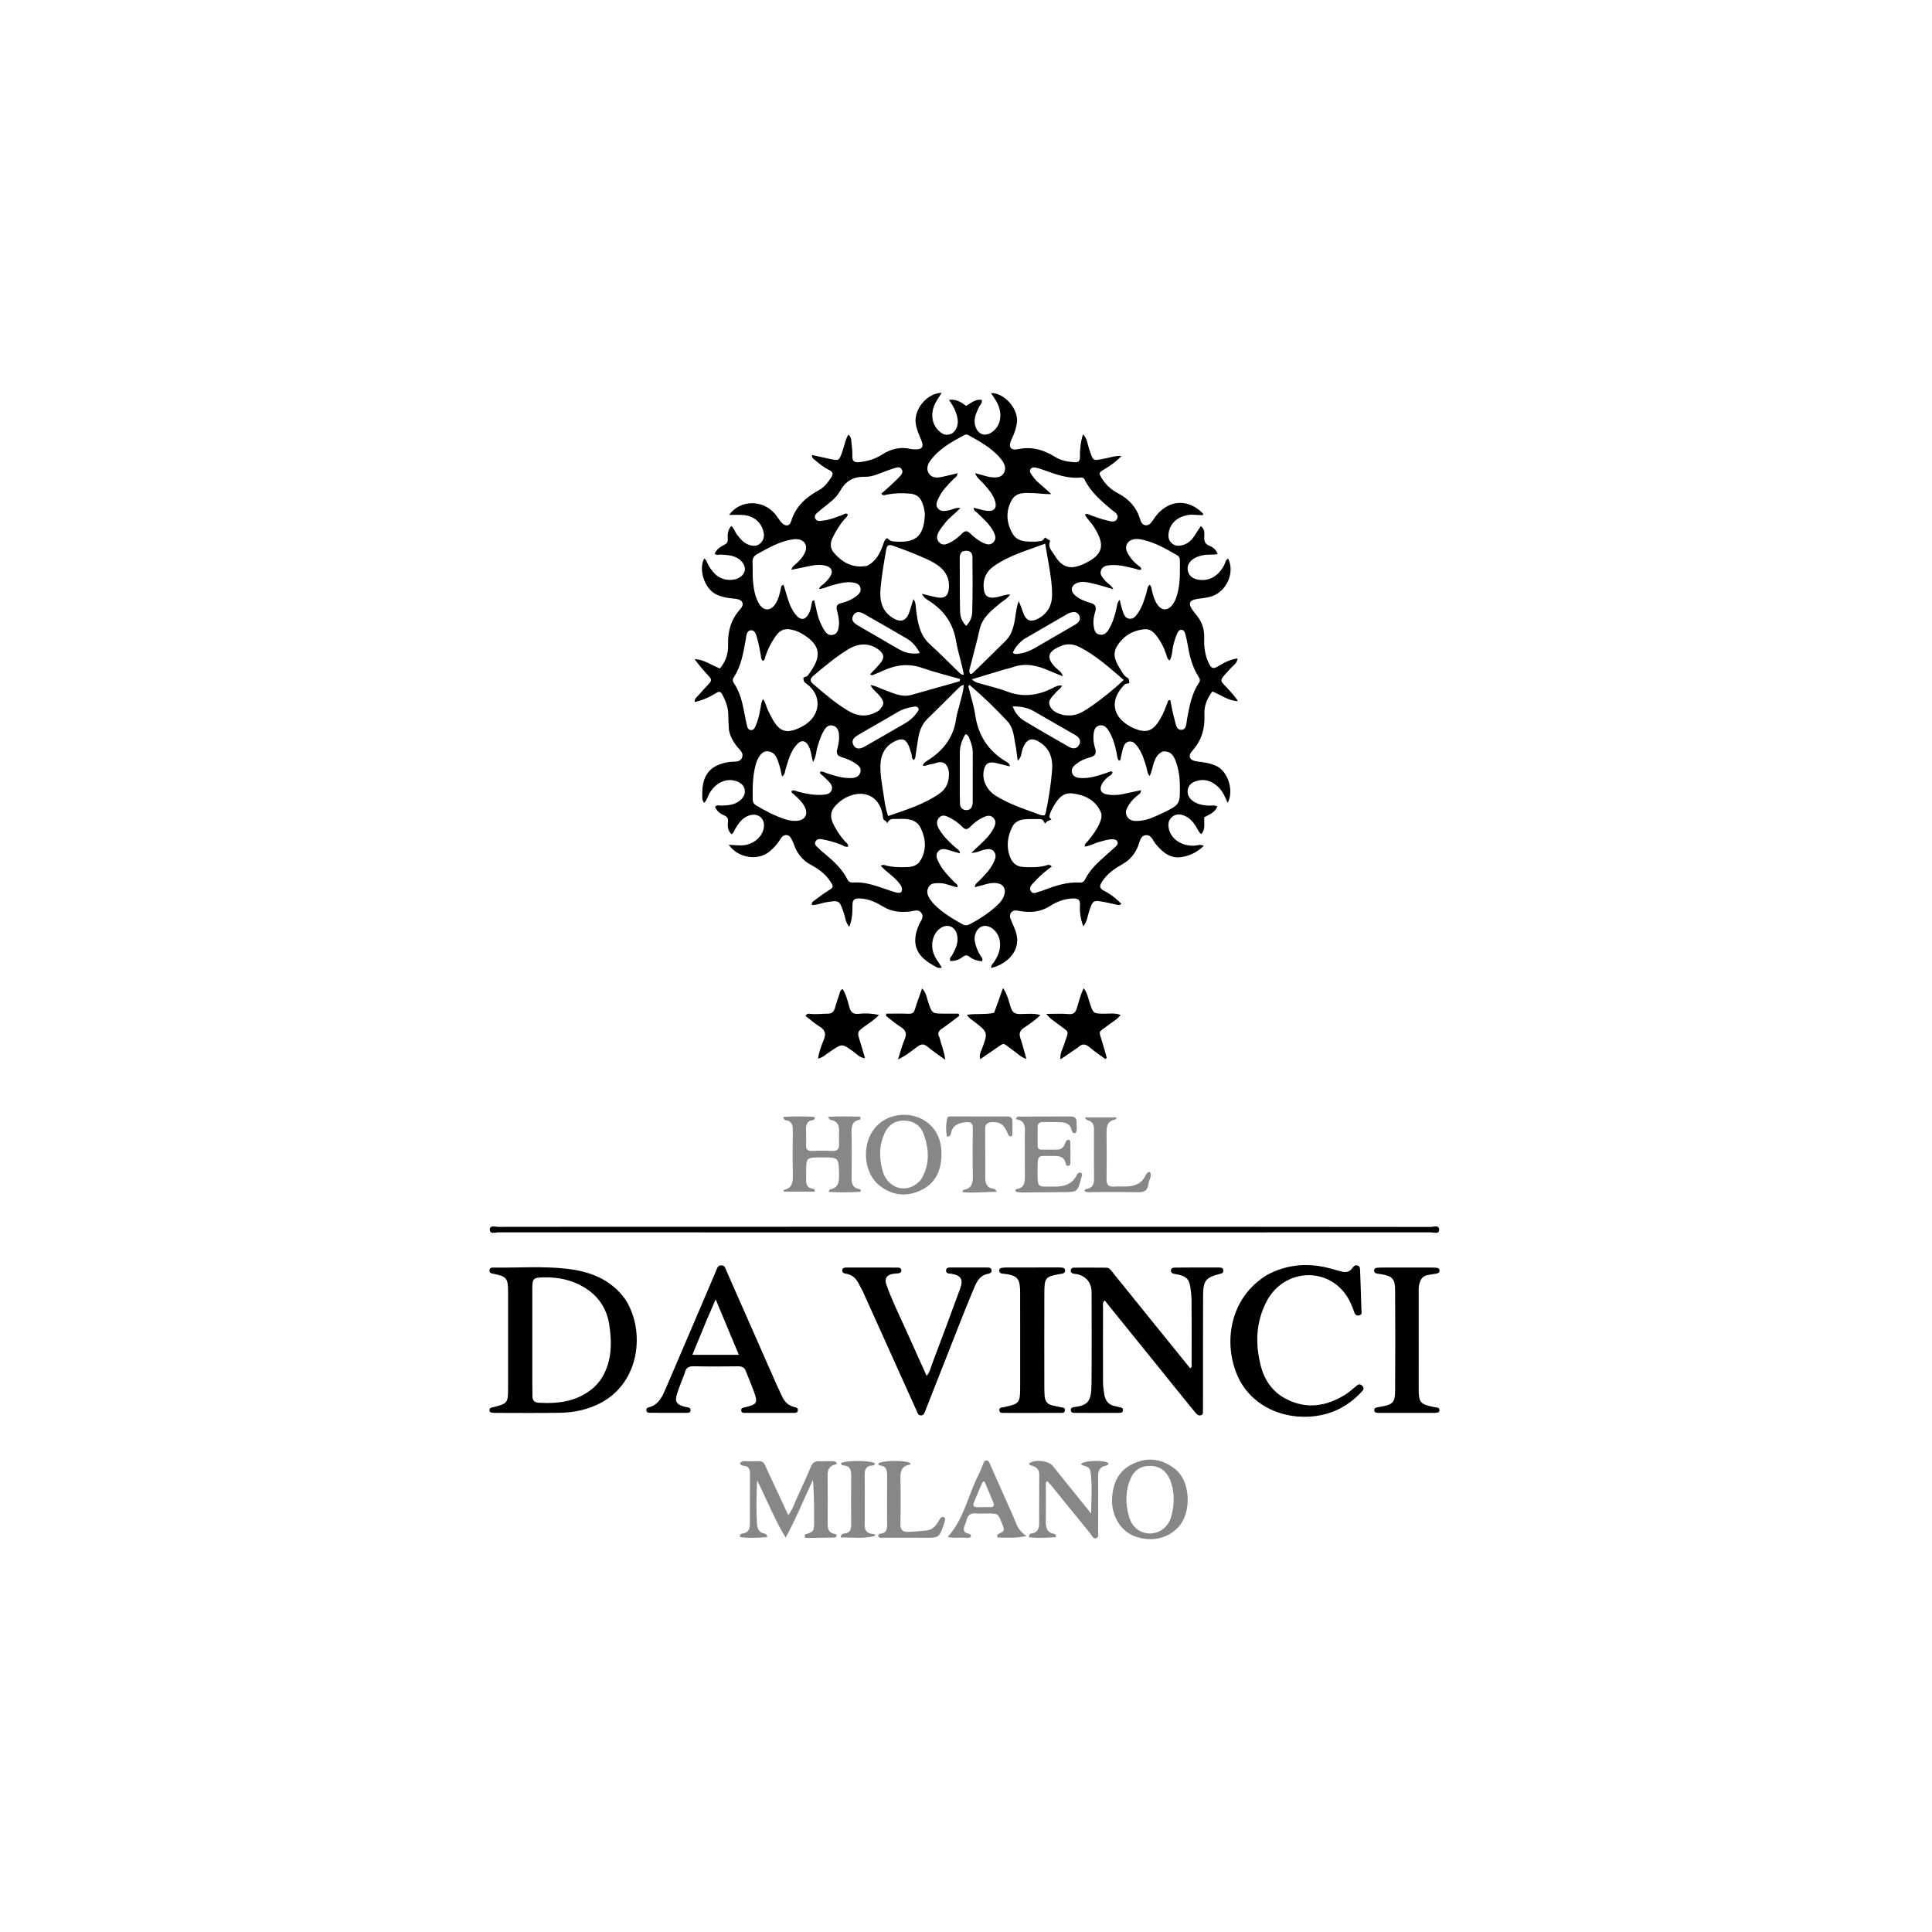 <svg xmlns="http://www.w3.org/2000/svg" width="200" height="200" viewBox="0 0 200 200" fill="none"><path d="M75.458 75.573C75.427 75.009 75.396 74.498 75.391 73.986C75.385 73.225 75.113 72.55 74.77 71.888C74.604 71.569 74.427 71.558 74.137 71.74C73.461 72.162 72.742 72.491 71.913 72.674C71.877 72.311 72.132 72.169 72.293 71.985C72.658 71.569 73.029 71.158 73.412 70.759C73.659 70.502 73.662 70.298 73.408 70.03C72.879 69.47 72.38 68.88 71.909 68.238C72.882 68.265 73.636 68.858 74.522 69.202C75.125 68.487 75.4 67.646 75.372 66.761C75.328 65.363 75.661 64.148 76.611 63.084C77.128 62.504 76.885 62.045 76.032 61.975C75.366 61.922 74.73 61.818 74.129 61.525C72.943 60.946 72.285 58.984 72.895 57.816C73.169 57.977 73.202 58.288 73.341 58.527C73.879 59.456 74.584 60.102 75.75 60.027C76.438 59.983 76.995 59.588 77.098 59.057C77.191 58.581 76.816 57.993 76.217 57.709C75.685 57.456 75.109 57.429 74.532 57.412C74.36 57.407 74.167 57.52 73.989 57.314C74.177 56.854 74.576 56.602 74.987 56.394C75.269 56.251 75.36 56.096 75.337 55.776C75.303 55.314 75.345 54.843 75.702 54.451C76.008 54.696 76.077 55.059 76.285 55.331C76.612 55.761 76.948 56.177 77.466 56.377C77.885 56.539 78.324 56.581 78.69 56.263C79.063 55.939 79.15 55.51 79.033 55.032C78.791 54.033 78.004 53.385 76.893 53.312C76.433 53.282 75.97 53.307 75.472 53.307C76.596 51.737 78.929 51.69 80.197 53.165C80.436 53.444 80.627 53.765 80.863 54.048C81.258 54.524 81.73 54.52 81.9 53.958C82.371 52.405 83.452 51.459 84.811 50.718C85.342 50.429 85.704 49.942 86.036 49.442C86.259 49.108 86.266 48.866 85.852 48.665C85.314 48.405 84.843 48.036 84.39 47.648C84.244 47.524 84.031 47.43 84.056 47.102C84.701 47.243 85.329 47.383 85.958 47.518C86.843 47.708 86.855 47.678 87.16 46.864C87.387 46.258 87.471 45.598 87.816 44.992C88.131 45.226 88.114 45.548 88.145 45.834C88.198 46.301 88.249 46.773 88.237 47.242C88.223 47.755 88.468 47.885 88.92 47.842C89.772 47.761 90.575 47.528 91.298 47.065C92.221 46.473 93.202 46.217 94.291 46.483C94.429 46.516 94.577 46.509 94.721 46.515C95.453 46.541 95.66 46.267 95.376 45.574C95.143 45.005 94.878 44.452 94.793 43.834C94.591 42.354 95.988 40.677 97.487 40.667C97.277 40.995 97.067 41.293 96.888 41.608C96.341 42.574 96.388 43.696 97.024 44.428C97.387 44.846 97.824 45.164 98.425 44.928C98.907 44.739 99.211 44.081 99.143 43.487C99.058 42.741 98.726 42.093 98.234 41.393C99.024 41.292 99.513 41.649 100.008 42.015C100.519 41.725 100.971 41.294 101.627 41.396C101.712 41.727 101.455 41.9 101.349 42.126C101.041 42.78 100.722 43.428 100.988 44.18C101.28 45.004 101.988 45.23 102.7 44.727C103.637 44.065 103.831 42.763 103.158 41.573C102.989 41.274 102.786 40.995 102.587 40.689C103.967 40.656 105.432 42.323 105.275 43.708C105.205 44.325 104.993 44.897 104.727 45.458C104.344 46.264 104.577 46.662 105.438 46.488C106.855 46.202 108.066 46.575 109.237 47.308C109.843 47.688 110.533 47.803 111.238 47.85C111.631 47.877 111.801 47.728 111.796 47.325C111.785 46.552 111.852 45.786 112.114 44.953C112.564 45.429 112.576 45.982 112.739 46.459C113.216 47.852 113.08 47.704 114.509 47.438C114.981 47.35 115.437 47.165 116.106 47.198C115.523 47.792 114.974 48.196 114.381 48.541C113.702 48.936 113.703 48.952 114.119 49.605C114.528 50.247 115.086 50.721 115.748 51.071C116.851 51.654 117.639 52.491 118.007 53.701C118.096 53.991 118.205 54.316 118.568 54.368C118.954 54.424 119.153 54.135 119.345 53.862C119.464 53.695 119.573 53.521 119.702 53.362C121.038 51.707 123.022 51.62 124.522 53.151C124.545 53.174 124.539 53.224 124.556 53.313C124.028 53.359 123.508 53.226 122.985 53.312C121.969 53.481 121.212 54.091 121.009 55.001C120.906 55.459 120.924 55.911 121.314 56.246C121.702 56.578 122.151 56.532 122.595 56.373C123.039 56.215 123.359 55.898 123.616 55.517C123.843 55.182 124.057 54.837 124.3 54.461C124.713 54.754 124.688 55.157 124.665 55.524C124.634 56.005 124.728 56.331 125.244 56.518C125.592 56.645 125.887 56.926 126.056 57.358C125.508 57.463 124.995 57.363 124.498 57.483C124.175 57.561 123.858 57.645 123.582 57.826C123.139 58.117 122.859 58.533 122.961 59.07C123.069 59.637 123.507 59.917 124.055 60.008C125.179 60.195 126.152 59.628 126.736 58.481C126.851 58.256 126.859 57.955 127.142 57.827C127.822 59.224 127.05 61.095 125.568 61.682C125.044 61.889 124.49 61.925 123.941 62.002C123.119 62.117 122.97 62.482 123.46 63.162C123.663 63.445 123.898 63.706 124.094 63.993C124.525 64.625 124.685 65.335 124.66 66.093C124.629 67.004 124.745 67.882 125.165 68.715C125.386 69.153 125.585 69.286 126.053 68.998C126.67 68.619 127.319 68.268 128.117 68.159C128.069 68.673 127.686 68.86 127.442 69.13C126.017 70.708 126.219 70.252 127.394 71.612C127.658 71.916 127.927 72.217 128.157 72.581C127.167 72.558 126.402 71.944 125.501 71.576C124.976 72.287 124.638 73.063 124.681 73.917C124.755 75.358 124.426 76.613 123.435 77.71C122.919 78.281 123.147 78.73 123.923 78.825C124.618 78.91 125.308 78.995 125.948 79.31C127.126 79.889 127.758 81.84 127.089 83.119C126.809 82.469 126.556 81.868 126.064 81.424C125.428 80.849 124.715 80.588 123.858 80.848C123.388 80.991 123.037 81.266 122.958 81.756C122.875 82.27 123.125 82.675 123.545 82.959C124 83.266 124.522 83.363 125.065 83.396C125.365 83.415 125.676 83.314 126.016 83.479C125.78 84.106 125.216 84.314 124.672 84.596C124.611 85.161 124.835 85.804 124.36 86.347C124.042 86.12 123.952 85.767 123.766 85.487C123.475 85.051 123.139 84.675 122.652 84.46C122.191 84.257 121.73 84.223 121.322 84.576C120.913 84.93 120.894 85.398 121.018 85.876C121.299 86.962 122.49 87.664 123.789 87.531C124.028 87.507 124.265 87.385 124.621 87.558C123.941 88.206 123.19 88.592 122.316 88.724C121.121 88.904 120.348 88.21 119.649 87.385C119.342 87.023 119.188 86.386 118.606 86.457C118.035 86.526 117.99 87.16 117.81 87.597C117.487 88.384 116.997 89.002 116.245 89.428C115.422 89.894 114.644 90.416 114.105 91.238C113.813 91.684 113.759 91.951 114.317 92.231C114.97 92.558 115.547 93.017 116.094 93.575C115.823 93.78 115.61 93.642 115.409 93.608C115.066 93.548 114.729 93.45 114.386 93.388C113.13 93.162 113.142 93.169 112.73 94.395C112.573 94.862 112.549 95.386 112.14 95.896C111.859 95.125 111.753 94.428 111.798 93.723C111.835 93.131 111.593 92.989 111.045 93.008C110.167 93.038 109.388 93.348 108.679 93.802C107.711 94.423 106.686 94.489 105.601 94.317C105.282 94.266 104.926 94.149 104.68 94.458C104.419 94.787 104.619 95.121 104.747 95.442C104.861 95.727 104.992 96.005 105.1 96.292C105.907 98.441 104.122 99.848 102.617 100.205C102.554 99.939 102.761 99.797 102.876 99.626C103.286 99.018 103.573 98.38 103.526 97.621C103.498 97.171 103.345 96.782 103.068 96.439C102.657 95.931 102.046 95.722 101.605 95.921C101.105 96.146 100.799 96.801 100.912 97.434C101.006 97.964 101.204 98.456 101.485 98.916C101.586 99.08 101.776 99.221 101.669 99.509C101.203 99.473 100.754 99.352 100.382 99.058C100.102 98.837 99.906 98.859 99.634 99.077C99.279 99.361 98.846 99.483 98.385 99.483C98.235 99.188 98.475 99.045 98.575 98.865C98.924 98.23 99.24 97.593 99.087 96.83C98.893 95.86 98.001 95.541 97.232 96.174C96.525 96.757 96.305 97.876 96.693 98.826C96.887 99.301 97.228 99.687 97.501 100.172C97.095 100.288 96.841 100.054 96.576 99.908C94.754 98.898 94.313 97.568 95.153 95.687C95.322 95.309 95.697 94.928 95.37 94.497C95.045 94.069 94.575 94.328 94.161 94.367C93.225 94.454 92.33 94.394 91.486 93.887C90.732 93.434 89.944 93.04 89.019 93.008C88.481 92.989 88.243 93.11 88.247 93.71C88.251 94.427 88.225 95.162 87.922 95.94C87.518 95.48 87.506 94.972 87.354 94.529C86.89 93.179 86.903 93.179 85.487 93.408C85.01 93.485 84.556 93.702 84.073 93.691C83.96 93.442 84.134 93.347 84.252 93.258C84.728 92.902 85.2 92.538 85.703 92.224C86.309 91.846 86.331 91.807 85.923 91.197C85.43 90.458 84.732 89.949 83.969 89.541C83.085 89.067 82.511 88.366 82.194 87.433C82.161 87.337 82.129 87.237 82.078 87.149C81.92 86.871 81.84 86.491 81.456 86.449C81.041 86.404 80.861 86.751 80.67 87.043C80.399 87.46 80.06 87.814 79.682 88.133C78.489 89.143 76.433 88.851 75.439 87.459C76.094 87.466 76.695 87.591 77.295 87.446C78.211 87.225 78.922 86.556 79.068 85.692C79.23 84.735 78.472 84.105 77.548 84.418C76.874 84.645 76.493 85.167 76.147 85.736C76.023 85.94 75.976 86.198 75.734 86.362C75.353 86.01 75.303 85.548 75.357 85.119C75.408 84.707 75.279 84.54 74.921 84.388C74.528 84.221 74.19 83.95 74.017 83.521C74.233 83.276 74.493 83.403 74.721 83.395C75.364 83.372 76.002 83.331 76.536 82.921C76.91 82.633 77.176 82.248 77.094 81.76C77.013 81.272 76.642 81.004 76.184 80.854C75.154 80.517 74.051 81.046 73.42 82.167C73.253 82.464 73.197 82.824 72.899 83.106C72.633 82.821 72.707 82.484 72.702 82.18C72.67 80.176 73.581 79.135 75.562 78.872C76.013 78.812 76.603 78.959 76.816 78.421C77.022 77.897 76.509 77.575 76.239 77.214C75.875 76.73 75.592 76.22 75.458 75.573ZM113.274 54.595C113.008 54.118 112.546 53.775 112.315 53.26C112.589 53.113 112.774 53.298 112.976 53.363C113.465 53.519 113.94 53.728 114.438 53.834C114.836 53.919 115.383 54.187 115.628 53.725C115.886 53.241 115.329 52.986 115.022 52.724C113.974 51.829 112.918 50.948 112.296 49.677C112.218 49.517 112.098 49.409 111.908 49.431C110.53 49.584 109.284 49.094 108.027 48.65C107.814 48.575 107.601 48.493 107.382 48.445C107.145 48.393 106.87 48.311 106.694 48.547C106.509 48.796 106.702 49.012 106.84 49.211C107.051 49.515 107.289 49.793 107.575 50.034C108.002 50.394 108.414 50.773 108.832 51.143C108.171 51.182 107.57 51.059 106.967 51.047C106.14 51.032 105.207 50.897 104.716 51.8C104.101 52.931 104.183 54.113 104.799 55.208C105.324 56.142 106.301 56.075 107.21 56.073C107.352 56.073 107.494 56.021 107.636 56.02C107.908 56.019 108.064 55.851 108.164 55.636C108.382 55.77 108.552 55.875 108.721 55.979C108.408 56.617 108.895 57.033 109.16 57.472C109.954 58.785 110.834 59.017 112.233 58.357C114.174 57.441 114.459 56.475 113.274 54.595ZM120.789 72.906C120.893 72.759 120.814 72.475 121.145 72.464C121.291 73.144 121.402 73.829 121.592 74.492C121.714 74.918 121.752 75.592 122.328 75.547C122.847 75.507 122.804 74.859 122.884 74.432C123.13 73.123 123.35 71.808 124.124 70.674C124.3 70.417 124.17 70.207 124.038 69.996C123.451 69.058 123.163 68.02 122.986 66.941C122.913 66.498 122.813 66.058 122.701 65.622C122.651 65.425 122.545 65.212 122.309 65.199C122.076 65.186 121.945 65.386 121.865 65.571C121.679 66.003 121.535 66.448 121.435 66.912C121.332 67.392 121.353 67.912 121.087 68.375C120.802 68.199 120.798 67.933 120.722 67.712C120.467 66.969 120.109 66.283 119.604 65.679C119.316 65.334 118.964 65.095 118.488 65.138C117.235 65.249 116.259 65.862 115.621 66.913C115.066 67.827 115.579 68.644 116.063 69.42C116.234 69.695 116.381 69.989 116.697 70.153C116.904 70.259 116.878 70.495 116.913 70.694C116.773 70.825 116.581 70.704 116.42 70.864C114.883 72.383 115.088 74.127 116.957 75.182C117.24 75.342 117.546 75.477 117.858 75.569C118.71 75.817 119.263 75.616 119.791 74.903C120.222 74.321 120.517 73.669 120.789 72.906ZM89.756 58.578C90.71 58.095 91.143 57.209 91.455 56.272C91.539 56.021 91.604 55.84 91.835 55.705C92.007 55.843 92.157 56.009 92.399 56.035C94.657 56.272 95.582 55.647 95.733 53.462C95.768 52.96 95.641 52.484 95.465 52.024C95.258 51.48 94.853 51.168 94.264 51.106C93.442 51.021 92.626 51.044 91.812 51.199C91.631 51.234 91.418 51.358 91.227 51.11C91.431 50.932 91.635 50.764 91.829 50.585C92.234 50.209 92.648 49.841 93.031 49.442C93.252 49.212 93.552 48.928 93.349 48.588C93.135 48.229 92.761 48.424 92.454 48.51C92.198 48.582 91.948 48.68 91.698 48.772C91.003 49.027 90.296 49.37 89.571 49.356C88.359 49.334 87.567 49.749 86.965 50.833C86.48 51.705 85.559 52.249 84.806 52.913C84.587 53.106 84.239 53.308 84.387 53.66C84.55 54.051 84.954 53.913 85.263 53.881C85.943 53.811 86.567 53.53 87.205 53.306C87.377 53.245 87.552 53.054 87.759 53.247C87.748 53.49 87.547 53.595 87.419 53.746C86.913 54.344 86.51 55.003 86.171 55.71C85.898 56.279 85.962 56.818 86.353 57.259C87.224 58.24 88.28 58.844 89.756 58.578ZM108.621 84.589C108.685 84.664 108.75 84.739 108.852 84.856C108.571 84.911 108.347 85.023 108.172 85.26C108.045 84.988 107.939 84.776 107.63 84.787C107.097 84.805 106.56 84.762 106.032 84.818C105.507 84.873 105.032 85.099 104.784 85.606C104.277 86.642 104.142 87.703 104.6 88.803C104.859 89.427 105.328 89.729 105.977 89.754C106.735 89.783 107.495 89.809 108.24 89.607C108.42 89.558 108.622 89.43 108.879 89.694C108.251 90.166 107.652 90.653 107.138 91.225C106.873 91.521 106.442 91.842 106.728 92.27C106.983 92.651 107.402 92.321 107.746 92.252C107.845 92.232 107.941 92.189 108.037 92.153C109.249 91.694 110.472 91.277 111.799 91.363C112.096 91.382 112.243 91.215 112.362 90.979C112.767 90.179 113.375 89.543 114.029 88.948C114.514 88.507 115.01 88.078 115.494 87.635C115.63 87.511 115.76 87.358 115.681 87.151C115.594 86.924 115.383 86.887 115.172 86.882C114.692 86.87 114.247 87.043 113.79 87.156C113.286 87.28 112.838 87.591 112.29 87.637C112.271 87.326 112.5 87.213 112.634 87.049C113.099 86.474 113.543 85.887 113.838 85.204C114.004 84.82 114.115 84.407 113.931 84.013C113.36 82.788 112.276 82.297 111.022 82.136C110.053 82.013 109.533 82.67 109.103 83.407C108.897 83.76 108.689 84.114 108.621 84.589ZM93.301 91.733C92.773 90.867 91.865 90.37 91.185 89.642C91.405 89.454 91.58 89.563 91.751 89.605C92.476 89.785 93.215 89.788 93.954 89.759C94.492 89.739 94.986 89.572 95.274 89.096C95.937 87.998 95.847 86.856 95.323 85.746C94.868 84.781 93.958 84.748 93.048 84.77C92.884 84.774 92.719 84.793 92.556 84.781C92.218 84.757 91.979 84.881 91.837 85.262C91.831 84.926 91.443 85 91.414 84.676C91.22 82.532 89.56 81.602 87.633 82.532C87.202 82.741 86.841 83.036 86.511 83.379C85.992 83.919 85.917 84.524 86.215 85.188C86.527 85.885 86.953 86.509 87.457 87.083C87.595 87.24 87.826 87.354 87.796 87.636C87.499 87.727 87.281 87.523 87.049 87.432C86.473 87.207 85.881 87.038 85.279 86.915C84.987 86.855 84.624 86.767 84.434 87.09C84.221 87.451 84.581 87.636 84.779 87.848C84.946 88.027 85.144 88.177 85.332 88.336C86.261 89.117 87.163 89.924 87.722 91.03C87.851 91.286 88.04 91.38 88.317 91.359C89.476 91.27 90.543 91.652 91.613 92.015C92.001 92.146 92.386 92.292 92.782 92.391C93.271 92.512 93.51 92.343 93.301 91.733ZM77.087 73.966C77.17 74.366 77.242 74.769 77.339 75.166C77.389 75.368 77.497 75.57 77.736 75.582C77.969 75.594 78.105 75.412 78.191 75.222C78.472 74.603 78.621 73.943 78.733 73.276C78.782 72.987 78.796 72.689 78.98 72.365C79.278 72.74 79.313 73.14 79.479 73.48C79.65 73.829 79.813 74.184 80.008 74.52C80.711 75.727 81.408 75.951 82.679 75.384C82.94 75.268 83.197 75.13 83.431 74.968C85.025 73.86 85.043 71.883 83.445 70.748C83.185 70.563 83.162 70.402 83.174 70.153C83.333 70.064 83.522 70.066 83.648 69.898C84.955 68.146 85.259 66.855 82.873 65.518C82.574 65.35 82.227 65.247 81.889 65.173C81.3 65.043 80.796 65.206 80.417 65.701C79.874 66.408 79.486 67.193 79.208 68.036C79.16 68.179 79.183 68.381 78.945 68.406C78.761 68.214 78.786 67.958 78.739 67.723C78.635 67.202 78.552 66.674 78.404 66.165C78.294 65.786 78.204 65.22 77.733 65.25C77.26 65.28 77.267 65.848 77.194 66.24C76.945 67.59 76.735 68.951 75.95 70.13C75.821 70.323 75.83 70.506 75.962 70.699C76.614 71.654 76.862 72.752 77.087 73.966ZM97.817 54.162C97.645 54.391 97.46 54.611 97.304 54.85C97.032 55.264 96.832 55.738 97.225 56.145C97.633 56.568 98.099 56.299 98.521 56.07C98.94 55.842 99.287 55.522 99.628 55.196C99.897 54.938 100.124 54.919 100.414 55.199C100.811 55.583 101.239 55.94 101.746 56.181C102.111 56.355 102.494 56.482 102.829 56.141C103.16 55.804 103.045 55.422 102.862 55.06C102.464 54.275 101.807 53.711 101.191 53.11C101.042 52.964 100.787 52.888 100.799 52.56C101.285 52.676 101.749 52.841 102.224 52.887C102.925 52.955 103.212 52.571 103.018 51.898C102.806 51.166 102.296 50.626 101.813 50.067C101.54 49.751 101.16 49.519 100.936 48.985C101.626 49.135 102.19 49.384 102.792 49.417C103.212 49.441 103.644 49.402 103.892 49.014C104.148 48.613 104.061 48.184 103.822 47.794C103.705 47.604 103.56 47.427 103.407 47.263C102.527 46.318 101.42 45.689 100.305 45.074C100.155 44.991 99.999 44.945 99.836 45.032C98.529 45.729 97.235 46.445 96.325 47.663C96.013 48.08 95.856 48.577 96.171 49.036C96.47 49.473 96.976 49.481 97.458 49.382C98.008 49.268 98.553 49.127 99.123 48.992C99.103 49.331 98.856 49.445 98.691 49.61C98.096 50.208 97.507 50.808 97.149 51.586C96.996 51.919 96.808 52.273 97.087 52.624C97.376 52.988 97.772 52.902 98.165 52.844C98.552 52.787 98.894 52.517 99.412 52.585C98.895 53.172 98.289 53.541 97.817 54.162ZM112.834 62.403C113.364 62.514 113.542 62.8 113.374 63.337C113.233 63.784 113.146 64.255 113.211 64.729C113.267 65.134 113.31 65.581 113.816 65.69C114.298 65.794 114.587 65.49 114.804 65.117C115.21 64.419 115.431 63.654 115.598 62.87C115.649 62.629 115.644 62.358 115.911 62.096C116.016 62.514 116.079 62.851 116.189 63.171C116.321 63.556 116.444 64.006 116.934 64.052C117.377 64.094 117.615 63.737 117.837 63.41C118.27 62.772 118.472 62.041 118.692 61.316C118.772 61.052 118.76 60.746 119.005 60.536C119.219 60.7 119.197 60.94 119.251 61.15C119.382 61.667 119.516 62.183 119.838 62.623C120.26 63.201 120.799 63.237 121.282 62.715C121.567 62.407 121.712 62.025 121.834 61.63C122.202 60.434 122.144 59.204 122.142 57.978C122.142 57.753 122.054 57.592 121.854 57.476C120.717 56.817 119.58 56.163 118.276 55.871C118.012 55.812 117.748 55.779 117.483 55.808C116.712 55.893 116.353 56.552 116.716 57.23C116.979 57.722 117.335 58.144 117.77 58.499C117.917 58.619 118.142 58.691 118.144 58.943C117.925 59.071 117.745 58.928 117.553 58.883C116.736 58.692 115.926 58.459 115.071 58.495C114.622 58.513 114.172 58.566 113.985 59.03C113.801 59.483 114.152 59.789 114.409 60.108C114.642 60.398 115.026 60.547 115.251 60.995C114.471 60.773 113.796 60.55 113.105 60.396C112.572 60.277 112.024 60.123 111.472 60.357C110.891 60.604 110.776 61.137 111.232 61.574C111.657 61.98 112.188 62.202 112.834 62.403ZM120.334 77.799C119.328 78.323 119.437 79.45 119.021 80.325C118.745 80.071 118.775 79.761 118.697 79.498C118.462 78.712 118.239 77.924 117.733 77.255C117.515 76.967 117.256 76.699 116.871 76.765C116.514 76.825 116.345 77.136 116.253 77.465C116.166 77.779 116.102 78.099 116.029 78.417C115.999 78.546 116.047 78.721 115.816 78.739C115.645 78.5 115.648 78.207 115.591 77.933C115.417 77.108 115.193 76.3 114.727 75.585C114.504 75.242 114.201 74.976 113.752 75.118C113.338 75.249 113.25 75.624 113.207 76.001C113.151 76.497 113.216 76.994 113.363 77.457C113.549 78.042 113.328 78.279 112.788 78.418C112.311 78.54 111.858 78.745 111.461 79.049C111.143 79.293 110.834 79.569 110.99 80.021C111.14 80.459 111.54 80.53 111.946 80.545C112.869 80.579 113.724 80.282 114.582 80C114.766 79.939 114.94 79.78 115.164 79.908C115.161 80.189 114.913 80.265 114.748 80.395C114.487 80.602 114.258 80.831 114.094 81.121C113.766 81.697 113.951 82.132 114.608 82.243C115.136 82.332 115.673 82.319 116.201 82.211C116.834 82.082 117.463 81.942 118.114 81.802C118.123 82.157 117.87 82.238 117.713 82.376C117.42 82.635 117.132 82.897 116.922 83.229C116.669 83.63 116.385 84.039 116.68 84.532C116.97 85.018 117.46 85.004 117.939 84.971C118.757 84.915 119.485 84.573 120.208 84.231C122.186 83.296 122.181 83.291 122.135 81.134C122.118 80.329 121.985 79.542 121.706 78.791C121.492 78.216 121.179 77.703 120.334 77.799ZM84.871 64.342C84.996 64.599 85.105 64.867 85.251 65.112C85.464 65.47 85.713 65.834 86.209 65.723C86.736 65.606 86.801 65.14 86.845 64.711C86.897 64.197 86.771 63.692 86.646 63.197C86.542 62.787 86.615 62.549 87.078 62.437C87.637 62.303 88.172 62.074 88.635 61.721C88.916 61.507 89.175 61.246 89.069 60.842C88.971 60.468 88.652 60.358 88.316 60.305C87.521 60.181 86.774 60.424 86.023 60.625C85.625 60.731 85.252 60.946 84.787 60.967C84.911 60.635 85.194 60.55 85.369 60.36C85.55 60.165 85.74 59.974 85.893 59.758C86.29 59.201 86.127 58.728 85.459 58.559C84.978 58.437 84.481 58.462 83.992 58.56C83.325 58.695 82.658 58.834 81.918 58.986C82.019 58.642 82.224 58.528 82.386 58.382C82.77 58.036 83.122 57.664 83.335 57.187C83.643 56.495 83.308 55.895 82.551 55.82C82.291 55.794 82.017 55.836 81.759 55.888C80.552 56.134 79.505 56.747 78.44 57.327C78.071 57.528 77.885 57.764 77.905 58.191C77.936 58.866 77.887 59.547 77.954 60.217C78.033 61.009 78.162 61.808 78.585 62.507C79.045 63.267 79.754 63.275 80.254 62.542C80.571 62.075 80.696 61.534 80.822 60.994C80.86 60.832 80.809 60.613 81.116 60.541C81.251 60.989 81.382 61.434 81.518 61.879C81.724 62.549 81.985 63.197 82.456 63.729C82.899 64.229 83.362 64.168 83.691 63.592C83.888 63.249 83.958 62.865 84.026 62.482C84.05 62.349 84.022 62.181 84.29 62.144C84.472 62.842 84.567 63.573 84.871 64.342ZM83.555 76.986C83.177 76.566 82.833 76.716 82.509 77.054C81.813 77.782 81.605 78.733 81.316 79.648C81.243 79.881 81.282 80.176 80.952 80.384C80.855 79.959 80.798 79.58 80.679 79.221C80.467 78.587 80.32 77.856 79.471 77.773C78.902 77.718 78.433 78.328 78.191 79.299C77.906 80.444 77.904 81.607 77.92 82.774C77.923 83.05 78.035 83.233 78.27 83.372C79.244 83.946 80.238 84.475 81.321 84.821C81.675 84.934 82.038 84.989 82.412 84.976C83.345 84.942 83.72 84.291 83.275 83.468C83.006 82.972 82.588 82.606 82.18 82.231C82.074 82.133 81.863 82.08 81.976 81.851C82.213 81.762 82.416 81.899 82.625 81.956C83.442 82.177 84.265 82.332 85.116 82.28C85.494 82.257 85.889 82.22 86.068 81.839C86.253 81.446 86.01 81.13 85.749 80.854C85.552 80.647 85.333 80.46 85.129 80.258C85.025 80.156 84.82 80.107 84.912 79.88C85.178 79.822 85.387 79.981 85.614 80.055C86.395 80.306 87.176 80.553 88.012 80.548C88.475 80.545 88.908 80.449 89.059 79.969C89.224 79.449 88.808 79.203 88.447 78.958C88.033 78.678 87.565 78.52 87.097 78.37C86.683 78.237 86.558 77.994 86.666 77.576C86.805 77.042 86.916 76.496 86.839 75.938C86.786 75.555 86.635 75.215 86.214 75.112C85.778 75.005 85.517 75.269 85.313 75.6C84.954 76.182 84.762 76.828 84.581 77.481C84.465 77.901 84.482 78.362 84.162 78.885C83.974 78.19 83.968 77.561 83.555 76.986ZM104.024 92.322C104.026 91.874 103.801 91.569 103.379 91.463C102.956 91.356 102.522 91.409 102.1 91.522C101.714 91.626 101.33 91.731 100.908 91.845C100.944 91.464 101.212 91.341 101.387 91.161C101.974 90.556 102.566 89.957 102.912 89.174C103.065 88.828 103.16 88.451 102.878 88.132C102.619 87.838 102.275 87.875 101.91 87.955C101.505 88.044 101.136 88.287 100.549 88.285C100.927 87.929 101.204 87.668 101.481 87.408C101.991 86.93 102.486 86.439 102.82 85.817C103.019 85.446 103.186 85.044 102.846 84.678C102.473 84.277 102.057 84.482 101.66 84.672C101.172 84.906 100.77 85.257 100.391 85.633C100.138 85.884 99.919 85.899 99.66 85.634C99.272 85.236 98.828 84.903 98.329 84.654C97.959 84.469 97.547 84.261 97.202 84.658C96.872 85.038 96.996 85.465 97.23 85.855C97.677 86.602 98.294 87.2 98.947 87.766C99.113 87.91 99.361 88.013 99.379 88.342C98.916 88.208 98.508 88.095 98.103 87.971C97.725 87.856 97.359 87.838 97.09 88.173C96.833 88.494 96.971 88.844 97.118 89.16C97.514 90.01 98.163 90.669 98.807 91.331C98.937 91.464 99.181 91.535 99.116 91.845C98.509 91.762 97.962 91.438 97.344 91.427C96.865 91.419 96.359 91.364 96.1 91.877C95.845 92.382 96.084 92.83 96.384 93.241C96.492 93.389 96.617 93.527 96.746 93.657C97.594 94.511 98.623 95.108 99.66 95.694C99.925 95.843 100.167 95.795 100.418 95.663C101.365 95.165 102.262 94.588 103.057 93.873C103.495 93.478 103.938 93.061 104.024 92.322ZM100.371 70.912C100.154 71.024 100.286 71.19 100.319 71.327C100.531 72.222 100.823 73.104 100.955 74.01C101.262 76.111 102.281 77.708 104.099 78.809C104.277 78.917 104.515 79.006 104.539 79.338C104.027 79.212 103.542 79.082 103.052 78.975C102.324 78.818 101.978 79.056 101.835 79.789C101.645 80.761 102.15 81.797 103.092 82.383C104.373 83.181 105.79 83.67 107.199 84.175C107.496 84.281 107.789 84.458 108.154 84.398C108.191 84.3 108.238 84.208 108.259 84.111C108.569 82.652 108.802 81.18 108.914 79.692C108.994 78.617 108.745 77.651 107.829 76.969C106.852 76.241 106.247 76.442 105.846 77.571C105.717 77.932 105.772 78.373 105.352 78.754C105.265 78.123 105.218 77.582 105.111 77.053C104.946 76.237 104.917 75.356 104.315 74.701C103.096 73.373 101.796 72.123 100.371 70.912ZM90.998 73.545C91.573 72.891 91.576 72.678 91.047 72.017C90.766 71.665 90.354 71.419 90.115 70.919C90.652 70.985 91.034 71.236 91.452 71.38C92.39 71.707 93.296 72.229 94.351 71.936C95.95 71.492 97.547 71.039 99.143 70.583C99.244 70.554 99.401 70.549 99.383 70.29C98.088 69.916 96.753 69.591 95.46 69.141C94.09 68.664 92.805 68.81 91.523 69.385C91.205 69.528 90.885 69.667 90.56 69.791C90.42 69.845 90.276 69.987 90.074 69.803C90.431 69.418 90.808 69.051 91.137 68.645C91.592 68.085 91.522 67.679 90.945 67.248C90.011 66.548 88.898 66.539 87.781 67.231C86.505 68.021 85.355 68.976 84.213 69.945C83.852 70.251 83.794 70.488 84.186 70.82C85.343 71.801 86.487 72.795 87.797 73.577C88.839 74.198 89.878 74.271 90.998 73.545ZM113.064 73.047C114.193 72.242 115.276 71.385 116.33 70.389C114.837 69.108 113.442 67.84 111.741 66.978C111.147 66.677 110.51 66.602 109.89 66.847C108.446 67.414 108.245 68.069 109.286 69.12C109.525 69.361 109.888 69.511 110.029 70.007C109.478 69.784 109.024 69.614 108.581 69.419C107.366 68.884 106.133 68.596 104.823 69.072C104.535 69.177 104.228 69.23 103.933 69.317C102.824 69.649 101.716 69.985 100.608 70.319C100.818 70.537 101.019 70.626 101.227 70.688C102.25 70.992 103.299 71.227 104.295 71.6C105.913 72.208 107.427 71.993 108.93 71.254C109.219 71.112 109.516 70.895 109.939 70.976C109.794 71.323 109.486 71.451 109.306 71.685C108.99 72.093 108.43 72.442 108.673 73.051C108.9 73.619 109.463 73.856 110.033 74.004C110.229 74.055 110.44 74.053 110.645 74.061C111.572 74.094 112.275 73.579 113.064 73.047ZM96.161 79.154C95.956 79.185 95.764 79.356 95.515 79.235C95.65 78.926 95.918 78.794 96.148 78.645C97.704 77.633 98.72 76.28 98.979 74.403C99.054 73.859 99.248 73.333 99.373 72.795C99.517 72.175 99.734 71.567 99.77 70.901C99.482 70.96 99.328 71.131 99.171 71.286C98.134 72.307 97.114 73.345 96.064 74.352C95.503 74.891 95.211 75.544 95.079 76.284C94.971 76.888 94.894 77.497 94.794 78.102C94.761 78.302 94.788 78.538 94.573 78.681C94.33 78.462 94.419 78.186 94.331 77.963C94.232 77.717 94.179 77.452 94.074 77.21C93.784 76.54 93.425 76.385 92.749 76.683C91.677 77.155 91.185 78.038 91.143 79.166C91.107 80.169 91.302 81.159 91.451 82.148C91.567 82.908 91.653 83.677 91.937 84.478C93.838 83.815 95.729 83.25 97.344 82.08C97.975 81.623 98.235 80.927 98.235 80.142C98.235 79.225 97.735 78.662 96.852 78.999C96.663 79.072 96.454 79.092 96.161 79.154ZM95.417 57.653C94.443 57.215 93.441 56.849 92.434 56.492C92.027 56.348 91.819 56.427 91.743 56.871C91.509 58.221 91.271 59.57 91.151 60.935C91.044 62.163 91.284 63.272 92.434 63.98C93.231 64.471 93.805 64.28 94.115 63.419C94.27 62.989 94.387 62.545 94.55 62.016C94.837 62.403 94.784 62.759 94.827 63.088C95.002 64.412 95.176 65.718 96.266 66.7C97.286 67.619 98.241 68.61 99.233 69.56C99.369 69.69 99.502 69.868 99.771 69.842C99.58 68.658 99.165 67.536 98.973 66.373C98.672 64.552 97.745 63.203 96.206 62.221C95.947 62.055 95.641 61.899 95.436 61.467C96.028 61.61 96.507 61.751 96.996 61.839C97.794 61.983 98.158 61.699 98.228 60.889C98.315 59.879 97.891 59.099 97.08 58.52C96.593 58.173 96.055 57.917 95.417 57.653ZM104.77 65.259C105.164 64.295 105.08 63.224 105.45 62.231C105.656 62.642 105.78 63.062 105.933 63.473C106.217 64.238 106.699 64.44 107.429 64.062C108.41 63.554 108.897 62.705 108.912 61.62C108.926 60.596 108.761 59.583 108.593 58.575C108.47 57.839 108.34 57.104 108.197 56.278C106.284 56.996 104.416 57.514 102.827 58.649C102.144 59.137 101.787 59.846 101.821 60.717C101.858 61.699 102.236 61.997 103.195 61.822C103.625 61.744 104.029 61.525 104.567 61.539C104.279 61.996 103.852 62.176 103.519 62.458C102.628 63.212 101.691 63.905 101.413 65.157C101.116 66.494 100.735 67.812 100.406 69.142C100.356 69.343 100.268 69.577 100.465 69.776C100.656 69.763 100.756 69.624 100.869 69.513C101.778 68.624 102.692 67.741 103.589 66.842C104.035 66.395 104.544 65.99 104.77 65.259ZM94.647 74.109C94.725 74.014 94.814 73.926 94.879 73.823C94.983 73.659 95.195 73.501 95.046 73.283C94.911 73.086 94.684 73.142 94.479 73.177C93.951 73.269 93.444 73.408 92.975 73.686C92.042 74.241 91.097 74.775 90.158 75.319C89.644 75.617 89.117 75.896 88.623 76.224C88.284 76.449 88.132 76.798 88.375 77.18C88.597 77.529 88.943 77.546 89.3 77.389C89.468 77.315 89.627 77.22 89.787 77.128C90.977 76.444 92.163 75.753 93.356 75.075C93.804 74.821 94.245 74.565 94.647 74.109ZM109.36 74.973C108.579 74.522 107.8 74.067 107.016 73.62C106.366 73.25 105.666 73.118 104.835 73.129C105.093 73.835 105.505 74.299 106.022 74.613C107.545 75.541 109.1 76.418 110.645 77.309C111.054 77.546 111.472 77.54 111.712 77.1C111.954 76.658 111.712 76.32 111.307 76.089C110.683 75.734 110.06 75.377 109.36 74.973ZM106.021 66.149C105.511 66.528 105.095 66.98 104.847 67.562C105.066 67.775 105.265 67.693 105.466 67.672C106.419 67.57 107.186 67.049 107.981 66.588C109.078 65.951 110.176 65.316 111.273 64.681C111.667 64.453 111.946 64.125 111.702 63.681C111.455 63.233 111.016 63.332 110.613 63.493C110.556 63.516 110.505 63.552 110.452 63.583C109 64.422 107.547 65.261 106.021 66.149ZM90.975 66.002C91.684 66.415 92.388 66.839 93.105 67.237C93.738 67.589 94.411 67.748 95.228 67.61C94.861 66.935 94.445 66.439 93.869 66.102C92.4 65.24 90.922 64.394 89.441 63.552C89.06 63.335 88.633 63.23 88.35 63.674C88.034 64.168 88.378 64.486 88.768 64.721C89.469 65.146 90.187 65.546 90.975 66.002ZM100.46 76.73C100.338 76.483 100.353 76.153 99.952 75.99C99.59 76.584 99.362 77.215 99.359 77.923C99.354 79.028 99.354 80.133 99.356 81.238C99.357 81.893 99.351 82.549 99.376 83.203C99.392 83.605 99.634 83.86 100.041 83.864C100.43 83.868 100.62 83.602 100.68 83.24C100.697 83.14 100.697 83.037 100.697 82.934C100.699 81.276 100.698 79.619 100.701 77.961C100.702 77.567 100.634 77.188 100.46 76.73ZM99.61 57.095C99.419 57.25 99.354 57.463 99.354 57.696C99.359 59.559 99.346 61.423 99.386 63.285C99.397 63.825 99.574 64.354 100.014 64.784C100.476 64.353 100.63 63.813 100.644 63.307C100.696 61.425 100.689 59.54 100.667 57.657C100.66 57.099 100.251 56.882 99.61 57.095Z" fill="black"></path><path d="M64.742 134.521C66.823 137.788 66.25 143.097 62.174 145.236C60.876 145.917 59.471 146.22 58.023 146.248C55.785 146.29 53.545 146.262 51.306 146.262C51.163 146.262 51.018 146.255 50.877 146.232C50.74 146.21 50.665 146.113 50.667 145.972C50.669 145.863 50.719 145.771 50.825 145.732C50.92 145.697 51.023 145.683 51.122 145.657C52.522 145.299 52.594 145.215 52.596 143.788C52.599 140.409 52.6 137.029 52.596 133.65C52.594 132.341 52.414 132.127 51.156 131.877C50.933 131.833 50.655 131.828 50.669 131.525C50.684 131.169 51.001 131.216 51.235 131.219C53.698 131.252 56.17 131.061 58.623 131.336C61.038 131.606 63.224 132.4 64.742 134.521ZM61.45 143.652C61.802 143.307 62.131 142.947 62.378 142.513C63.343 140.818 63.353 138.998 63.072 137.148C62.81 135.425 61.911 134.111 60.406 133.224C59.134 132.474 57.742 132.201 56.276 132.232C55.211 132.255 55.104 132.351 55.104 133.391C55.104 136.603 55.103 139.815 55.104 143.027C55.104 143.539 55.107 144.05 55.117 144.561C55.124 144.947 55.322 145.183 55.714 145.207C57.769 145.331 59.737 145.12 61.45 143.652Z" fill="black"></path><path d="M118.792 140.112C117.299 138.265 115.834 136.452 114.359 134.627C114.096 134.866 114.185 135.105 114.185 135.314C114.177 137.915 114.174 140.516 114.186 143.117C114.187 143.523 114.251 143.932 114.313 144.335C114.417 145.009 114.775 145.46 115.485 145.575C115.627 145.597 115.763 145.649 115.904 145.676C116.097 145.713 116.28 145.759 116.244 146.013C116.209 146.266 116.002 146.259 115.819 146.26C114.976 146.266 114.134 146.265 113.292 146.265C112.635 146.265 111.977 146.268 111.32 146.262C111.118 146.26 110.881 146.281 110.855 145.988C110.832 145.737 111.03 145.679 111.215 145.657C112.74 145.47 112.975 144.965 112.993 143.181C113.025 140.048 113.003 136.914 113.002 133.78C113.002 132.787 112.418 132.077 111.448 131.893C111.348 131.874 111.244 131.873 111.143 131.855C110.958 131.823 110.84 131.713 110.847 131.522C110.854 131.326 110.992 131.226 111.175 131.225C112.305 131.221 113.434 131.22 114.564 131.231C114.843 131.234 114.982 131.472 115.134 131.66C117.094 134.082 119.051 136.506 121.009 138.929C121.741 139.835 122.476 140.74 123.209 141.645C123.442 141.521 123.353 141.338 123.354 141.196C123.359 139.005 123.364 136.813 123.349 134.622C123.346 134.153 123.291 133.682 123.219 133.218C123.097 132.428 122.796 132.131 122.006 131.956C121.865 131.925 121.725 131.895 121.583 131.873C121.383 131.84 121.211 131.76 121.213 131.535C121.216 131.257 121.442 131.224 121.653 131.221C122.269 131.211 122.885 131.212 123.502 131.211C124.385 131.209 125.268 131.208 126.152 131.211C126.383 131.212 126.63 131.221 126.639 131.541C126.647 131.82 126.428 131.838 126.221 131.89C124.827 132.246 124.551 132.581 124.545 134.091C124.528 137.921 124.534 141.751 124.531 145.581C124.53 145.724 124.537 145.868 124.527 146.011C124.516 146.187 124.578 146.405 124.355 146.493C124.102 146.592 123.925 146.449 123.773 146.264C123.552 145.995 123.326 145.729 123.107 145.458C121.677 143.688 120.249 141.917 118.792 140.112Z" fill="black"></path><path d="M70.882 142.153C70.599 142.907 70.299 143.605 70.075 144.326C69.836 145.096 70.049 145.41 70.84 145.612C70.959 145.642 71.079 145.673 71.2 145.693C71.387 145.724 71.505 145.811 71.483 146.018C71.464 146.198 71.333 146.254 71.178 146.254C69.864 146.256 68.549 146.256 67.235 146.253C67.085 146.252 66.946 146.21 66.916 146.03C66.889 145.868 66.942 145.741 67.111 145.701C68.238 145.436 68.599 144.481 68.985 143.584C70.704 139.598 72.4 135.602 74.106 131.611C74.223 131.338 74.274 130.982 74.683 130.987C75.063 130.993 75.104 131.34 75.213 131.587C76.951 135.518 78.681 139.453 80.415 143.386C80.589 143.779 80.789 144.161 80.963 144.554C81.209 145.114 81.605 145.495 82.207 145.651C82.402 145.701 82.638 145.724 82.588 146.022C82.546 146.273 82.337 146.26 82.156 146.261C80.492 146.264 78.828 146.263 77.165 146.26C76.986 146.259 76.763 146.284 76.733 146.027C76.699 145.739 76.923 145.726 77.132 145.678C78.384 145.389 78.475 145.231 78.033 144.018C77.78 143.326 77.478 142.653 77.219 141.963C77.077 141.584 76.842 141.436 76.43 141.441C74.889 141.46 73.348 141.468 71.808 141.436C71.282 141.425 70.992 141.602 70.882 142.153ZM73.164 136.637C72.677 137.82 72.19 139.002 71.675 140.251C73.313 140.251 74.846 140.251 76.485 140.251C75.683 138.333 74.917 136.499 74.084 134.507C73.746 135.294 73.476 135.924 73.164 136.637Z" fill="black"></path><path d="M131.186 131.969C133.353 130.817 135.573 130.706 137.861 131.352C138.217 131.452 138.572 131.553 138.931 131.642C139.346 131.745 139.711 131.657 139.971 131.3C140.111 131.108 140.251 130.927 140.518 130.999C140.803 131.075 140.79 131.326 140.798 131.55C140.846 132.88 140.898 134.209 140.93 135.54C140.935 135.773 141.076 136.116 140.659 136.176C140.298 136.228 140.229 135.945 140.137 135.69C139.947 135.169 139.743 134.655 139.436 134.189C137.373 131.052 132.865 131.341 131.098 134.757C129.994 136.893 129.93 139.173 130.533 141.455C130.91 142.886 131.735 144.074 133.075 144.787C135.233 145.934 137.318 145.595 139.312 144.339C139.691 144.099 140.027 143.789 140.372 143.5C140.58 143.326 140.763 143.207 141.009 143.446C141.259 143.688 141.144 143.877 140.96 144.075C139.481 145.665 137.668 146.544 135.485 146.654C132.223 146.818 129.304 145.182 128.104 142.419C126.577 138.907 127.353 134.275 131.186 131.969Z" fill="black"></path><path d="M93.814 137.741C94.519 139.311 95.207 140.838 95.923 142.425C96.274 142.032 96.338 141.599 96.484 141.211C97.465 138.606 98.45 136.001 99.4 133.384C99.749 132.419 99.464 132.015 98.458 131.855C98.229 131.819 97.903 131.867 97.939 131.493C97.97 131.181 98.255 131.214 98.472 131.213C99.685 131.206 100.897 131.207 102.109 131.211C102.332 131.212 102.608 131.192 102.645 131.493C102.683 131.799 102.412 131.834 102.192 131.884C101.43 132.058 101.113 132.671 100.849 133.296C100.268 134.673 99.718 136.063 99.168 137.454C98.031 140.33 96.904 143.21 95.771 146.087C95.689 146.296 95.623 146.53 95.326 146.52C95.032 146.511 94.985 146.26 94.896 146.062C93.043 141.954 91.194 137.844 89.34 133.737C89.206 133.439 89.032 133.159 88.884 132.867C88.609 132.324 88.207 131.949 87.58 131.854C87.368 131.821 87.156 131.75 87.19 131.478C87.22 131.242 87.428 131.215 87.616 131.215C89.362 131.212 91.109 131.214 92.855 131.219C93.064 131.219 93.304 131.238 93.308 131.516C93.311 131.797 93.069 131.804 92.862 131.825C92.719 131.84 92.574 131.845 92.433 131.869C91.799 131.976 91.541 132.358 91.751 132.962C92.317 134.589 93.09 136.13 93.814 137.741Z" fill="black"></path><path d="M73.091 126.997C77.919 126.995 82.685 126.993 87.452 126.993C94.23 126.993 101.009 126.993 107.787 126.994C121.222 126.996 134.657 126.997 148.092 127.013C148.405 127.013 148.988 126.775 148.982 127.314C148.976 127.785 148.416 127.573 148.11 127.573C115.937 127.584 83.764 127.585 51.591 127.572C51.281 127.572 50.698 127.81 50.706 127.268C50.713 126.803 51.272 127.006 51.581 127.006C58.73 126.993 65.88 126.996 73.091 126.997Z" fill="black"></path><path d="M105.608 143.143C105.607 140.092 105.607 137.102 105.606 134.112C105.606 133.866 105.608 133.62 105.594 133.374C105.536 132.39 105.25 132.071 104.28 131.908C104.078 131.874 103.87 131.871 103.671 131.826C103.52 131.792 103.424 131.678 103.44 131.509C103.454 131.371 103.542 131.279 103.671 131.255C103.831 131.225 103.996 131.211 104.159 131.211C105.967 131.207 107.775 131.207 109.583 131.206C109.685 131.206 109.788 131.208 109.891 131.215C110.093 131.229 110.263 131.298 110.26 131.535C110.257 131.769 110.086 131.838 109.887 131.862C109.866 131.864 109.845 131.865 109.825 131.869C108.207 132.15 108.116 132.24 108.111 133.883C108.1 137.16 108.107 140.437 108.109 143.714C108.109 143.98 108.126 144.246 108.141 144.512C108.172 145.049 108.439 145.389 108.98 145.5C109.261 145.557 109.54 145.626 109.823 145.677C110.026 145.713 110.267 145.703 110.237 146.004C110.208 146.299 109.959 146.262 109.762 146.263C108.262 146.267 106.763 146.265 105.263 146.265C104.832 146.264 104.4 146.271 103.969 146.26C103.756 146.254 103.466 146.316 103.451 145.983C103.437 145.694 103.692 145.706 103.894 145.676C103.974 145.664 104.053 145.638 104.133 145.621C105.464 145.335 105.596 145.173 105.606 143.818C105.608 143.613 105.607 143.408 105.608 143.143Z" fill="black"></path><path d="M146.978 132.759C146.851 133.079 146.862 133.367 146.862 133.654C146.862 137.014 146.859 140.373 146.863 143.733C146.864 145.194 147.016 145.372 148.43 145.652C148.571 145.679 148.715 145.694 148.852 145.732C148.961 145.763 149.011 145.859 149.017 145.967C149.024 146.109 148.951 146.207 148.814 146.231C148.673 146.256 148.528 146.263 148.385 146.263C146.557 146.265 144.728 146.264 142.899 146.263C142.796 146.263 142.693 146.261 142.591 146.254C142.413 146.24 142.26 146.188 142.262 145.972C142.264 145.798 142.379 145.725 142.536 145.696C142.718 145.664 142.898 145.623 143.08 145.592C144.12 145.413 144.412 145.154 144.42 144.102C144.447 140.559 144.445 137.014 144.42 133.47C144.412 132.379 144.103 132.096 143.003 131.907C142.822 131.876 142.636 131.863 142.458 131.816C142.3 131.774 142.235 131.647 142.253 131.483C142.268 131.337 142.369 131.263 142.496 131.248C142.699 131.224 142.905 131.218 143.11 131.217C144.816 131.215 146.521 131.216 148.227 131.217C148.391 131.217 148.556 131.222 148.718 131.241C148.87 131.259 149 131.329 149.017 131.5C149.037 131.701 148.912 131.801 148.733 131.835C148.45 131.887 148.167 131.935 147.882 131.976C147.433 132.04 147.126 132.271 146.978 132.759Z" fill="black"></path><path d="M83.345 158.839C84.219 158.583 84.275 158.514 84.277 157.621C84.279 156.154 84.278 154.687 84.157 153.186C83.705 154.18 83.254 155.174 82.802 156.168C82.349 157.166 81.896 158.163 81.33 159.171C80.188 157.305 79.406 155.302 78.379 153.244C78.297 154.852 78.279 156.318 78.365 157.784C78.396 158.299 78.62 158.685 79.193 158.768C79.295 158.783 79.373 158.861 79.434 159.117C78.469 159.192 77.537 159.25 76.606 159.116C76.558 158.804 76.735 158.77 76.895 158.746C77.421 158.668 77.625 158.334 77.626 157.845C77.633 156.064 77.633 154.283 77.638 152.503C77.639 152.08 77.491 151.792 77.021 151.744C76.865 151.728 76.692 151.697 76.598 151.474C76.807 151.176 77.136 151.264 77.415 151.268C79.336 151.3 78.835 150.971 79.659 152.687C80.311 154.044 80.933 155.417 81.596 156.842C82.093 156.217 82.268 155.534 82.564 154.914C83.048 153.898 83.506 152.869 83.946 151.833C84.112 151.442 84.339 151.243 84.777 151.264C85.207 151.285 85.639 151.25 86.07 151.262C86.279 151.267 86.536 151.221 86.625 151.502C86.615 151.536 86.613 151.57 86.604 151.571C85.497 151.765 85.677 152.615 85.678 153.373C85.68 154.765 85.695 156.157 85.676 157.549C85.668 158.166 85.692 158.715 86.488 158.799C86.543 158.805 86.587 158.91 86.629 158.959C86.529 159.221 86.32 159.167 86.147 159.171C85.326 159.189 84.505 159.199 83.684 159.208C83.46 159.21 83.194 159.24 83.345 158.839Z" fill="#878787"></path><path d="M86.854 118.284C86.855 117.941 86.84 117.653 86.859 117.368C86.906 116.656 86.822 116.041 85.934 115.924C85.894 115.919 85.864 115.835 85.701 115.615C86.913 115.544 87.994 115.576 89.032 115.594C89.115 115.803 89.067 115.894 88.993 115.907C88.186 116.058 88.138 116.624 88.152 117.294C88.183 118.788 88.179 120.283 88.155 121.777C88.145 122.422 88.191 122.977 88.985 123.099C89.066 123.111 89.118 123.189 89.082 123.376C88.013 123.442 86.925 123.453 85.765 123.377C85.859 123.22 85.882 123.131 85.919 123.125C86.82 122.974 86.872 122.331 86.86 121.604C86.831 119.814 86.843 119.814 85.049 119.815C83.45 119.816 83.45 119.816 83.45 121.394C83.45 121.578 83.457 121.763 83.45 121.947C83.428 122.491 83.47 122.986 84.179 123.059C84.275 123.069 84.365 123.145 84.337 123.357C83.276 123.357 82.206 123.357 81.126 123.357C81.138 123.249 81.136 123.178 81.148 123.175C82.006 122.999 82.095 122.4 82.076 121.656C82.037 120.122 82.055 118.585 82.071 117.05C82.077 116.478 81.976 116.024 81.292 115.96C81.257 115.956 81.219 115.921 81.193 115.892C81.168 115.863 81.157 115.822 81.061 115.627C82.195 115.537 83.259 115.571 84.299 115.613C84.388 115.849 84.276 115.939 84.159 115.952C83.534 116.023 83.424 116.432 83.442 116.959C83.46 117.47 83.467 117.983 83.445 118.494C83.426 118.954 83.574 119.171 84.077 119.144C84.732 119.109 85.393 119.103 86.047 119.146C86.665 119.186 86.939 118.962 86.854 118.284Z" fill="#878787"></path><path d="M108.811 153.757C108.662 153.593 108.539 153.461 108.421 153.333C108.201 153.461 108.269 153.643 108.268 153.793C108.263 155.021 108.278 156.249 108.263 157.477C108.254 158.131 108.37 158.666 109.145 158.786C109.244 158.801 109.318 158.892 109.314 159.133C108.383 159.171 107.45 159.257 106.52 159.136C106.511 158.821 106.648 158.765 106.794 158.746C107.388 158.667 107.569 158.268 107.571 157.745C107.579 156.046 107.573 154.347 107.583 152.648C107.586 152.193 107.375 151.92 106.959 151.774C106.794 151.716 106.592 151.709 106.511 151.507C107.089 151.034 108.534 151.194 108.984 151.755C110.263 153.351 111.549 154.942 112.948 156.678C112.975 155.116 113.091 153.727 112.888 152.33C112.8 151.72 112.214 151.835 111.892 151.576C112.16 151.186 114.128 151.109 114.731 151.442C114.749 151.631 114.611 151.7 114.471 151.726C113.835 151.844 113.672 152.268 113.675 152.847C113.686 154.71 113.684 156.573 113.674 158.435C113.672 158.708 113.803 159.088 113.493 159.219C113.143 159.367 113.035 158.952 112.869 158.75C111.517 157.104 110.18 155.445 108.811 153.757Z" fill="#878787"></path><path d="M91.638 115.889C94.023 114.59 97.823 115.887 97.436 120.026C97.293 121.557 96.595 122.674 95.194 123.28C93.745 123.908 92.355 123.737 91.083 122.758C89.082 121.219 89.069 117.276 91.638 115.889ZM95.339 122.112C96.283 120.569 96.195 118.946 95.597 117.342C95.294 116.534 94.608 116.045 93.696 116.006C92.74 115.965 92.017 116.386 91.607 117.239C90.975 118.553 90.996 119.92 91.394 121.298C91.862 122.918 93.866 123.815 95.339 122.112Z" fill="#878787"></path><path d="M121.47 151.939C123.333 153.206 123.35 156.592 122.015 158.051C120.744 159.441 118.918 159.59 117.435 159.024C115.944 158.455 115.027 156.823 115.123 155.099C115.21 153.55 115.776 152.25 117.247 151.546C118.693 150.855 120.112 150.954 121.47 151.939ZM121.37 153.968C121.292 153.714 121.232 153.453 121.131 153.209C120.765 152.317 120.12 151.784 119.128 151.75C118.139 151.716 117.423 152.165 117.038 153.064C116.476 154.378 116.491 155.732 116.9 157.081C117.218 158.132 118.065 158.758 119.075 158.744C120.085 158.731 120.965 158.025 121.249 156.977C121.508 156.02 121.598 155.051 121.37 153.968Z" fill="#878787"></path><path d="M85.854 108.92C85.476 109.155 85.198 109.478 84.685 109.584C84.781 108.86 85.035 108.238 85.281 107.633C85.533 107.011 85.417 106.625 84.848 106.273C84.332 105.954 83.874 105.543 83.398 105.179C83.516 104.889 83.724 104.938 83.891 104.957C84.487 105.025 85.079 104.939 85.672 104.938C86.103 104.937 86.309 104.749 86.423 104.371C86.564 103.901 86.712 103.433 86.873 102.969C86.943 102.767 86.942 102.515 87.234 102.382C87.582 102.944 87.746 103.58 87.908 104.2C88.056 104.765 88.286 105.026 88.921 104.95C89.566 104.874 90.227 104.907 90.991 105.066C90.53 105.565 90.03 105.871 89.562 106.211C88.72 106.822 88.722 106.818 89.029 107.798C89.204 108.355 89.361 108.918 89.549 109.554C88.949 109.48 88.656 109.082 88.294 108.826C87.168 108.031 87.177 108.018 86.042 108.791C85.992 108.825 85.941 108.86 85.854 108.92Z" fill="black"></path><path d="M111.608 108.421C111.004 108.833 110.434 109.22 109.776 109.667C109.718 109.036 109.991 108.616 110.138 108.171C110.678 106.532 110.765 106.973 109.514 106.002C109.15 105.719 108.728 105.497 108.308 104.961C109.176 104.961 109.904 104.908 110.62 104.978C111.167 105.032 111.347 104.776 111.484 104.342C111.689 103.69 111.827 103.011 112.184 102.301C112.588 102.83 112.652 103.384 112.827 103.886C113.189 104.926 113.177 104.918 114.282 104.94C114.825 104.951 115.382 104.831 116.007 105.068C115.64 105.558 115.137 105.795 114.719 106.125C113.667 106.956 113.701 106.557 114.125 107.941C114.284 108.461 114.424 108.986 114.572 109.508C114.525 109.55 114.478 109.592 114.432 109.634C113.886 109.233 113.316 108.859 112.801 108.422C112.392 108.075 112.039 107.995 111.608 108.421Z" fill="black"></path><path d="M97.265 107.421C97.438 108.153 97.746 108.806 97.844 109.705C97.151 109.2 96.562 108.811 96.023 108.362C95.661 108.061 95.394 108.046 95.005 108.326C94.402 108.762 93.83 109.258 92.962 109.674C93.223 108.864 93.38 108.215 93.641 107.609C93.9 107.009 93.777 106.639 93.224 106.297C92.69 105.967 92.216 105.543 91.715 105.16C91.727 105.085 91.739 105.01 91.752 104.935C92.515 104.935 93.28 104.912 94.042 104.945C94.418 104.962 94.598 104.847 94.708 104.489C94.924 103.789 95.183 103.104 95.455 102.326C95.866 102.745 95.923 103.219 96.06 103.644C96.474 104.923 96.464 104.927 97.781 104.934C98.266 104.936 98.751 104.934 99.236 104.934C99.261 105.006 99.285 105.078 99.309 105.15C98.718 105.593 98.14 106.058 97.529 106.472C97.164 106.72 97.003 106.97 97.265 107.421Z" fill="black"></path><path d="M102.909 104.843C103.221 104.008 103.503 103.204 103.828 102.281C104.301 102.957 104.425 103.628 104.623 104.256C104.782 104.76 104.992 104.964 105.561 104.974C106.242 104.987 106.941 104.859 107.709 105.074C107.151 105.636 106.547 106.017 105.969 106.419C105.561 106.702 105.474 107.001 105.627 107.458C105.851 108.127 106.022 108.815 106.252 109.625C105.627 109.406 105.285 109.022 104.883 108.739C103.635 107.858 104.131 107.866 102.824 108.719C102.385 109.005 101.961 109.315 101.481 109.647C101.32 109.189 101.537 108.888 101.65 108.581C102.282 106.869 102.285 106.873 100.843 105.749C100.595 105.555 100.292 105.411 100.1 105.052C101.061 104.898 101.985 105.062 102.909 104.843Z" fill="black"></path><path d="M110.363 118.109C110.65 117.857 110.793 118.019 110.802 118.254C110.827 118.97 110.814 119.687 110.811 120.403C110.81 120.532 110.755 120.65 110.618 120.685C110.473 120.722 110.358 120.635 110.337 120.511C110.188 119.641 109.545 119.655 108.881 119.667C107.505 119.692 107.405 119.377 107.407 121.139C107.409 123.125 107.403 122.803 109.103 122.836C110.112 122.856 110.977 122.621 111.473 121.636C111.557 121.471 111.695 121.303 111.913 121.423C112.111 121.531 111.989 121.712 111.951 121.862C111.557 123.409 111.556 123.403 109.984 123.409C108.628 123.413 107.273 123.439 105.917 123.443C105.644 123.444 105.357 123.453 105.124 123.319C105.103 123.173 105.169 123.097 105.242 123.086C106.084 122.966 106.096 122.353 106.093 121.71C106.084 120.358 106.098 119.006 106.087 117.654C106.081 116.898 106.32 116.01 105.166 115.863C105.252 115.513 105.475 115.588 105.636 115.588C107.362 115.58 109.088 115.591 110.814 115.577C111.259 115.574 111.464 115.748 111.45 116.189C111.438 116.565 111.538 116.955 111.352 117.293C111.039 117.347 110.971 117.149 110.934 116.978C110.812 116.414 110.4 116.213 109.9 116.183C109.244 116.143 108.586 116.156 107.929 116.154C107.611 116.153 107.42 116.315 107.417 116.639C107.41 117.295 107.419 117.95 107.42 118.606C107.42 118.885 107.557 119.019 107.836 119.016C108.391 119.012 108.946 119.025 109.5 119.004C110.036 118.984 110.19 118.562 110.363 118.109Z" fill="#878787"></path><path d="M100.035 159.188C99.357 159.143 98.708 159.248 98.106 159.105C99.797 157.238 100.203 154.81 101.276 152.719C101.472 152.338 101.615 151.929 101.78 151.533C101.843 151.38 101.896 151.208 102.088 151.185C102.327 151.157 102.393 151.363 102.466 151.525C103.035 152.795 103.598 154.067 104.161 155.34C104.5 156.107 104.857 156.868 105.164 157.648C105.387 158.214 105.72 158.667 106.279 159.012C105.238 159.233 104.236 159.182 103.261 159.165C103.212 158.954 103.23 158.872 103.31 158.83C104.026 158.461 104.027 158.462 103.713 157.675C103.318 156.68 103.318 156.68 102.263 156.676C101.852 156.674 101.439 156.707 101.032 156.667C100.48 156.612 100.184 156.85 100.056 157.362C100.011 157.54 99.958 157.719 99.883 157.886C99.669 158.356 99.736 158.677 100.307 158.774C100.404 158.791 100.495 158.855 100.514 158.991C100.464 159.239 100.253 159.177 100.035 159.188ZM101.623 153.623C101.361 154.243 101.105 154.865 100.836 155.481C100.679 155.84 100.754 156.028 101.174 156.022C101.624 156.016 102.074 156.019 102.524 156.017C102.817 156.016 102.958 155.882 102.843 155.593C102.563 154.893 102.278 154.195 101.975 153.504C101.857 153.237 101.74 153.371 101.623 153.623Z" fill="#878787"></path><path d="M97.759 157.654C97.23 159.213 97.23 159.205 95.628 159.189C94.273 159.175 92.918 159.186 91.563 159.183C91.344 159.183 91.11 159.249 90.927 159.075C90.88 158.876 90.999 158.776 91.146 158.764C91.763 158.717 91.836 158.316 91.833 157.814C91.823 156.156 91.824 154.497 91.837 152.838C91.842 152.264 91.793 151.759 91.06 151.696C91.025 151.693 90.987 151.656 90.963 151.626C90.938 151.596 90.929 151.554 90.913 151.517C91.257 151.164 93.751 151.131 94.268 151.483C94.239 151.531 94.216 151.618 94.181 151.624C93.292 151.757 93.194 152.356 93.212 153.109C93.249 154.665 93.246 156.222 93.211 157.778C93.198 158.389 93.483 158.603 94.017 158.582C94.651 158.557 95.285 158.505 95.917 158.435C96.555 158.364 96.917 157.925 97.203 157.4C97.309 157.205 97.426 156.95 97.704 157.065C97.979 157.179 97.767 157.421 97.759 157.654Z" fill="#878787"></path><path d="M104.422 117.563C103.979 116.429 103.562 116.107 102.659 116.168C102.224 116.197 101.982 116.366 101.986 116.846C101.999 118.544 101.987 120.242 101.995 121.94C101.997 122.521 102.17 122.991 102.857 123.061C102.915 123.067 102.973 123.102 103.023 123.135C103.054 123.155 103.069 123.198 103.185 123.372C101.955 123.392 100.82 123.51 99.643 123.418C99.687 123.251 99.693 123.181 99.708 123.179C100.706 123.04 100.726 122.346 100.708 121.555C100.671 119.98 100.682 118.404 100.707 116.829C100.716 116.273 100.504 116.115 99.97 116.172C99.214 116.251 98.609 116.469 98.446 117.318C98.418 117.469 98.366 117.647 98.026 117.673C97.909 117.032 97.908 116.384 98.067 115.742C98.118 115.535 98.371 115.572 98.552 115.572C100.44 115.574 102.327 115.584 104.215 115.576C104.63 115.575 104.822 115.728 104.807 116.151C104.794 116.539 104.821 116.929 104.807 117.317C104.799 117.519 104.783 117.773 104.422 117.563Z" fill="#878787"></path><path d="M112.838 116.055C112.631 115.973 112.426 115.971 112.317 115.667C113.421 115.667 114.482 115.667 115.604 115.667C115.528 115.797 115.506 115.883 115.47 115.889C114.565 116.043 114.539 116.691 114.551 117.413C114.575 118.967 114.574 120.522 114.55 122.077C114.541 122.631 114.737 122.874 115.301 122.837C115.689 122.811 116.08 122.83 116.47 122.828C117.389 122.823 118.17 122.573 118.596 121.665C118.672 121.503 118.774 121.335 119.044 121.316C119.284 121.766 118.924 122.153 118.881 122.568C118.812 123.251 118.437 123.443 117.76 123.42C116.203 123.369 114.642 123.41 113.083 123.404C112.823 123.403 112.55 123.463 112.309 123.329C112.267 123.195 112.321 123.105 112.435 123.089C113.194 122.983 113.269 122.475 113.258 121.837C113.23 120.242 113.25 118.646 113.25 117.05C113.249 116.68 113.267 116.301 112.838 116.055Z" fill="#878787"></path><path d="M89.519 156.789C89.519 157.055 89.531 157.26 89.517 157.463C89.471 158.143 89.494 158.766 90.417 158.796C90.494 158.798 90.568 158.859 90.606 158.993C89.393 159.319 88.217 159.145 87.026 159.157C87.063 158.781 87.267 158.761 87.443 158.742C87.963 158.683 88.112 158.369 88.11 157.892C88.1 156.216 88.098 154.54 88.114 152.865C88.12 152.263 88.077 151.743 87.298 151.701C87.183 151.694 87.062 151.619 87.064 151.463C87.574 151.148 90.146 151.168 90.567 151.491C90.566 151.655 90.433 151.702 90.319 151.708C89.591 151.745 89.495 152.198 89.508 152.804C89.536 154.112 89.518 155.42 89.519 156.789Z" fill="#878787"></path></svg>